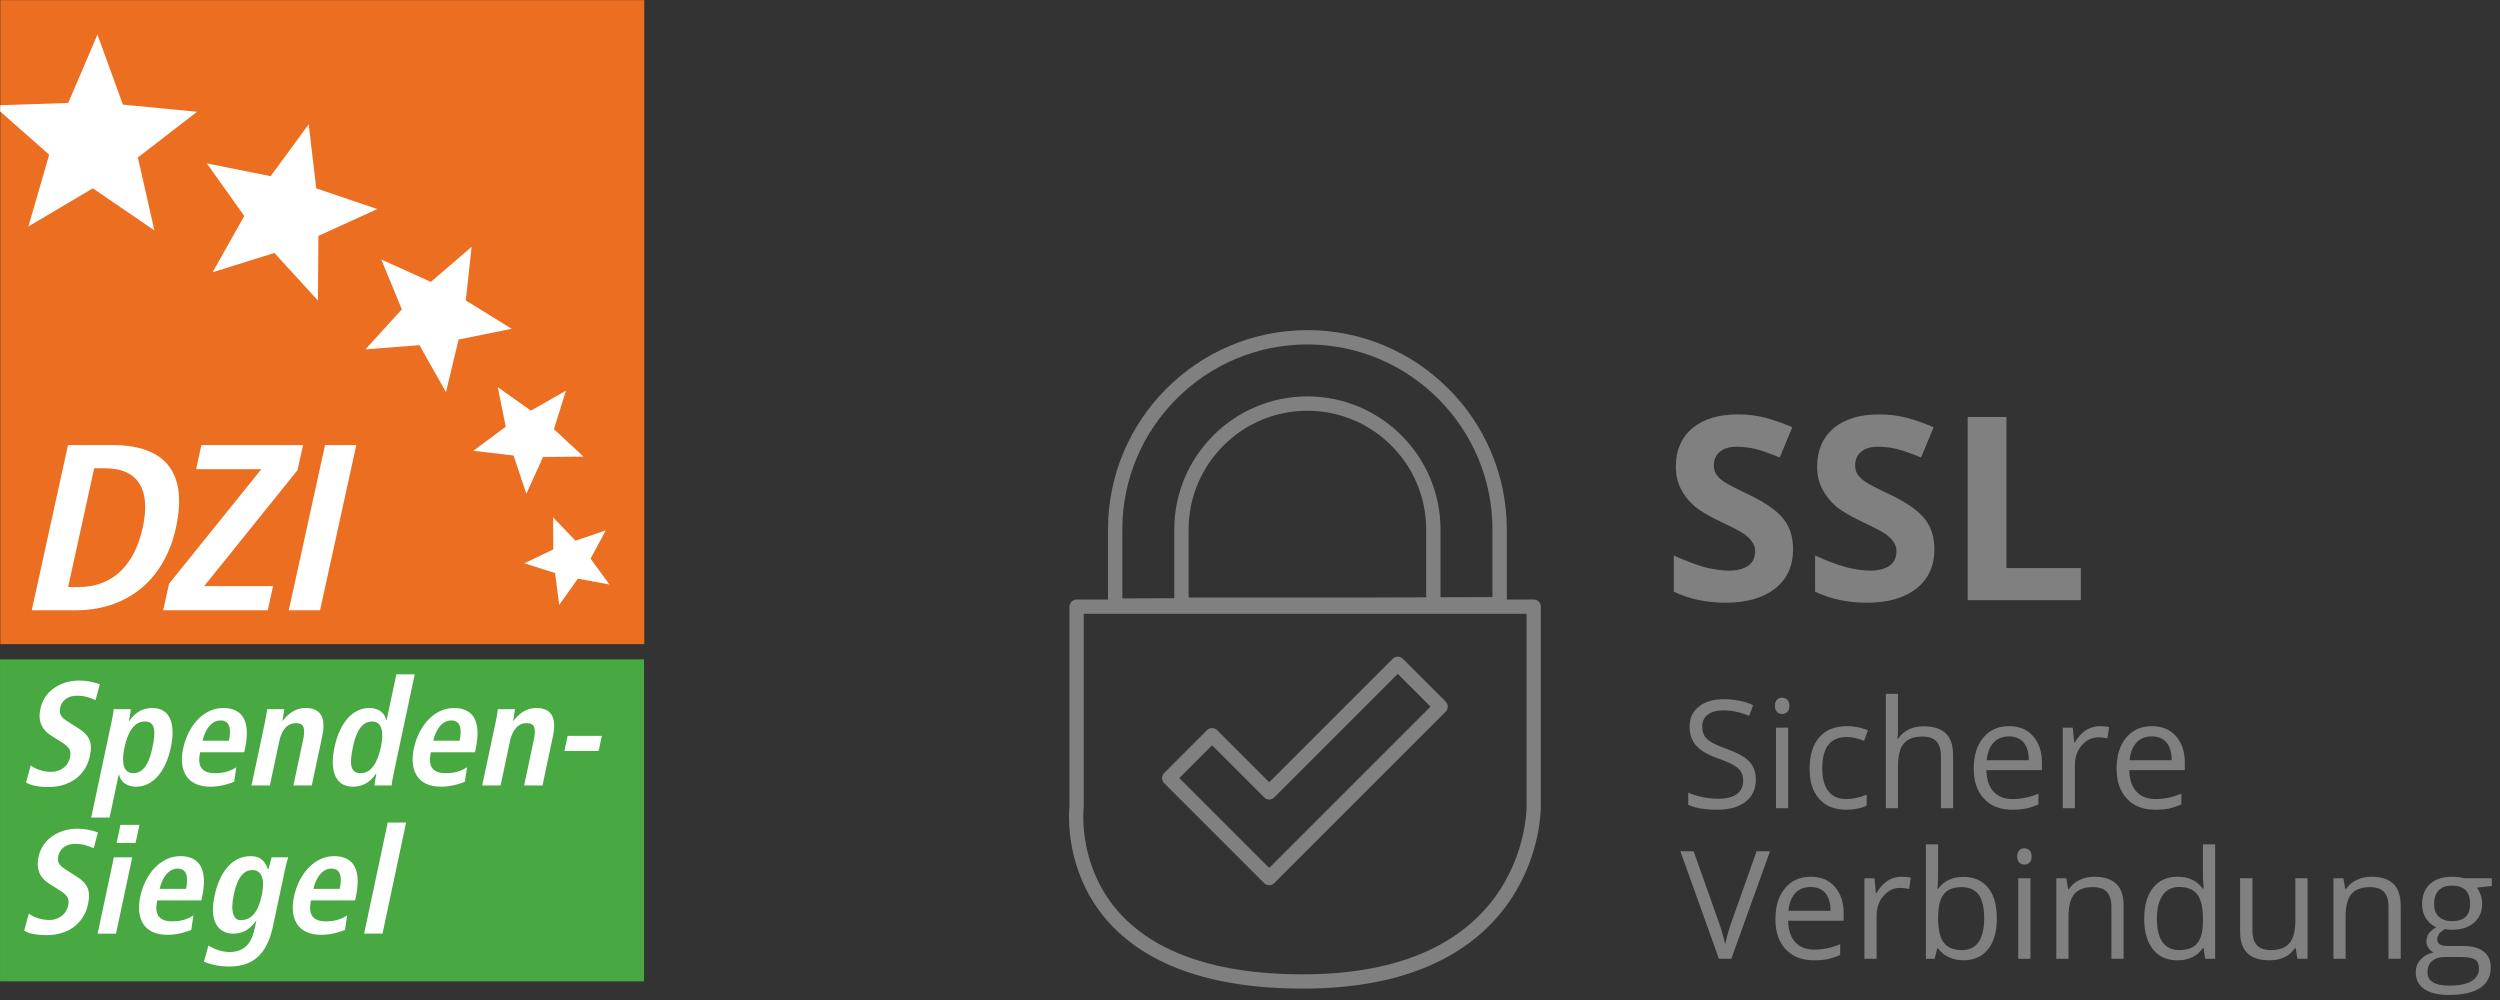 <svg xmlns="http://www.w3.org/2000/svg" xmlns:xlink="http://www.w3.org/1999/xlink" xmlns:serif="http://www.serif.com/" width="100%" height="100%" viewBox="0 0 175 70" xml:space="preserve" style="fill-rule:evenodd;clip-rule:evenodd;stroke-linejoin:round;stroke-miterlimit:2;"><rect x="0" y="0" width="175" height="70" fill="#333333" stroke="none"/>    <g transform="matrix(1,0,0,1,-1367.55,-4934.68)">        <g transform="matrix(0.116,0,0,0.116,1437.04,4958.29)">            <path d="M73.893,161.916L305.901,161.084L305.901,116.004C305.901,52.039 253.862,0 189.897,0C125.932,0 73.893,52.039 73.893,116.004L73.893,161.916ZM265.901,161.375L113.893,161.375L113.893,116.004C113.893,74.096 147.988,40 189.897,40C231.805,40 265.901,74.096 265.901,116.004L265.901,161.375Z" style="fill:none;fill-rule:nonzero;stroke:rgb(128,128,128);stroke-width:8.65px;"></path>        </g>        <g transform="matrix(0.093,0,0,0.093,1366.2,4933.32)">            <rect id="path3296" x="14.743" y="14.719" width="484.71" height="484.719" style="fill:rgb(236,110,33);fill-rule:nonzero;"></rect>            <rect id="path3298" x="14.547" y="510.926" width="484.719" height="242.355" style="fill:rgb(72,169,66);fill-rule:nonzero;"></rect>            <path id="path3378" d="M306.364,633.715L320.189,633.715L302.413,717.357L288.588,717.357L306.364,633.715ZM274.183,714.568C271.025,715.788 264.475,718.248 256.23,718.248C237.719,718.248 232.502,704.981 235.8,689.479C239.452,672.299 251.311,659.033 265.919,659.033C278.292,659.033 287.338,666.272 282.363,689.693L281.794,692.367L248.572,692.367C246.476,702.186 249.131,708.102 259.836,708.102C268.304,708.102 272.869,705.54 275.832,703.64L274.183,714.568L274.183,714.568ZM270.261,683.675C272.422,673.529 270.177,668.396 263.926,668.396C256.678,668.396 252.029,676.091 250.417,683.675L270.261,683.675ZM171.402,726.279C174.253,728.068 180.067,731.189 187.315,731.189C200.358,731.189 204.392,722.152 206.311,713.125L207.475,707.656L207.252,707.656C204.075,712.118 199.053,717.354 190.026,717.354C182.004,717.354 171.095,712.007 176.023,688.809C179.387,672.971 188.032,659.034 203.087,659.034C211.444,659.034 214.341,663.823 216.167,668.844L216.615,668.844C217.257,665.826 218.208,662.928 218.962,659.928L231.437,659.928C230.58,662.928 229.713,665.937 229.08,668.956L220.071,711.336C216.261,729.288 208.062,742.126 186.998,742.126C177.849,742.126 171.104,739.769 168.021,738.549L171.402,726.279ZM195.42,707.209C204.112,707.209 208.901,700.967 211.668,687.915C214.23,675.869 211.034,669.403 204.429,669.506C197.162,669.627 192.942,676.316 190.464,688.026C187.585,701.516 190.743,707.209 195.42,707.209M158.456,714.568C155.297,715.788 148.748,718.248 140.503,718.248C122.001,718.248 116.784,704.981 120.082,689.479C123.734,672.299 135.575,659.033 150.183,659.033C162.564,659.033 171.61,666.272 166.635,689.693L166.067,692.367L132.835,692.367C130.758,702.186 133.403,708.102 144.108,708.102C152.586,708.102 157.142,705.54 160.104,703.64L158.455,714.568L158.456,714.568ZM154.533,683.675C156.695,673.529 154.449,668.396 148.198,668.396C140.96,668.396 136.301,676.091 134.69,683.675L154.533,683.675ZM100.214,659.925L114.039,659.925L101.835,717.36L88.009,717.36L100.214,659.925ZM105.189,635.497L119.461,635.497L116.564,649.108L102.291,649.108L105.189,635.497ZM36.219,702.299C38.622,704.078 44.119,707.097 51.703,707.097C57.935,707.097 64.252,703.631 65.91,695.833C67.102,690.253 64.382,687.803 58.28,684.011L51.88,679.996C45.088,675.757 41.38,669.627 43.514,659.584C46.476,645.646 59.5,638.398 72.543,638.398C80.797,638.398 86.145,640.513 88.232,641.184L85.027,653.118C81.85,651.777 77.714,649.764 71.127,649.764C63.991,649.764 59.51,653.556 58.373,658.922C57.134,664.708 60.562,666.944 64.391,669.403L71.761,674.089C79.81,679.213 83.117,684.123 80.797,695.051C77.434,710.889 64.55,718.481 49.728,718.481C41.92,718.481 36.144,717.354 32.734,715.016L36.219,702.299ZM441.751,568.485L467.511,568.485L465.098,579.86L439.338,579.86L441.751,568.485ZM387.65,557.894C388.405,554.317 389.011,550.981 389.216,548.419L402.147,548.419C401.643,551.307 401.345,554.317 400.721,557.223L401.057,557.223L400.945,557.223C403.693,553.767 408.929,547.525 418.292,547.525C431.335,547.525 433.17,557.223 430.701,568.822L422.829,605.854L409.013,605.854L416.335,571.384C418.208,562.58 416.764,558.9 411.072,558.9C403.824,558.9 399.967,565.03 398.392,572.4L391.284,605.854L377.449,605.854L387.65,557.894ZM364.398,603.063C361.24,604.284 354.69,606.743 346.445,606.743C327.943,606.743 322.726,593.467 326.024,577.965C329.676,560.786 341.535,547.529 356.134,547.529C368.506,547.529 377.552,554.767 372.578,578.189L372.009,580.862L338.777,580.862C336.7,590.682 339.346,596.598 350.05,596.598C358.528,596.598 363.084,594.026 366.046,592.135L364.397,603.063L364.398,603.063ZM360.476,572.17C362.637,562.025 360.392,556.882 354.14,556.882C346.892,556.882 342.244,564.587 340.632,572.17L360.476,572.17ZM326.673,522.203L310.975,596.035C310.099,600.162 309.447,603.73 309.335,605.854L296.404,605.854C296.535,604.178 297.029,600.833 297.848,596.929L297.513,596.929C294.243,601.839 289.082,606.74 280.157,606.74C265.884,606.74 262.866,593.138 266.257,577.188C270.244,558.453 280.036,547.525 292.417,547.525C300.671,547.525 304.239,552.202 305.301,556.664L305.525,556.664L312.848,522.203L326.673,522.203ZM286.11,596.603C294.243,596.603 298.91,587.781 301.202,576.965C303.569,565.813 302.18,557.67 294.597,557.67C286.911,557.67 282.644,565.142 280.203,576.629C277.38,589.905 278.079,596.603 286.11,596.603M213.997,557.894C214.761,554.317 215.357,550.981 215.562,548.419L228.502,548.419C227.999,551.307 227.682,554.317 227.077,557.223L227.412,557.223L227.3,557.223C230.04,553.767 235.266,547.525 244.629,547.525C257.681,547.525 259.516,557.223 257.057,568.822L249.184,605.854L235.359,605.854L242.682,571.384C244.564,562.58 243.101,558.9 237.418,558.9C230.17,558.9 226.304,565.03 224.748,572.4L217.639,605.854L203.814,605.854L213.997,557.894ZM190.752,603.063C187.593,604.284 181.044,606.743 172.799,606.743C154.278,606.743 149.07,593.467 152.368,577.965C156.02,560.786 167.871,547.529 182.479,547.529C194.851,547.529 203.906,554.767 198.922,578.189L198.354,580.862L165.132,580.862C163.045,590.682 165.691,596.598 176.405,596.598C184.873,596.598 189.429,594.026 192.401,592.135L190.752,603.063L190.752,603.063ZM186.829,572.17C188.991,562.025 186.736,556.882 180.485,556.882C173.237,556.882 168.597,564.587 166.986,572.17L186.829,572.17ZM98.421,558.228C99.297,554.101 99.949,550.533 100.061,548.418L112.992,548.418C112.861,550.086 112.367,553.431 111.548,557.334L111.883,557.334C115.153,552.424 120.315,547.524 129.24,547.524C143.512,547.524 146.521,561.126 143.14,577.075C139.152,595.811 129.361,606.748 116.989,606.748C108.744,606.748 105.157,602.062 104.095,597.599L103.88,597.599L97.005,629.946L83.179,629.946L98.421,558.228L98.421,558.228ZM114.799,596.602C122.485,596.602 126.752,589.121 129.202,577.634C132.016,564.359 131.317,557.669 123.286,557.669C115.153,557.669 110.486,566.483 108.194,577.299C105.828,588.451 107.216,596.602 114.799,596.602M37.623,590.795C40.026,592.574 45.523,595.593 53.106,595.593C59.339,595.593 65.656,592.127 67.314,584.329C68.506,578.749 65.786,576.298 59.684,572.497L53.284,568.482C46.492,564.243 42.784,558.113 44.917,548.079C47.88,534.133 60.904,526.885 73.947,526.885C82.201,526.885 87.549,529.009 89.636,529.67L86.431,541.604C83.254,540.272 79.118,538.26 72.531,538.26C65.395,538.26 60.914,542.052 59.777,547.408C58.538,553.203 61.966,555.439 65.795,557.899L73.165,562.575C81.214,567.709 84.521,572.618 82.201,583.546C78.838,599.384 65.954,606.968 51.122,606.968C43.324,606.968 37.548,605.85 34.138,603.511L37.623,590.795Z" style="fill:white;fill-rule:nonzero;"></path>            <path id="path3398" d="M259.169,349.607L282.702,349.607L255.414,473.952L231.881,473.952L259.169,349.607ZM141.746,453.996L211.227,367.774L162.13,367.774L166.117,349.607L242.604,349.607L238.459,368.491L168.195,455.776L220.05,455.776L216.062,473.952L137.367,473.952L141.746,453.996ZM65.71,349.607L99.174,349.607C139.253,349.607 155.976,370.625 146.948,411.784C137.762,453.652 107.559,473.952 71.886,473.952L38.422,473.952L65.71,349.607ZM65.784,456.493L73.694,456.493C100.18,456.493 115.953,439.034 121.943,411.784C127.915,384.525 119.791,367.066 93.314,367.066L85.414,367.066L65.784,456.493Z" style="fill:white;fill-rule:nonzero;"></path>            <path id="path3418" d="M470.462,413.847L459.022,435.135L473.304,454.606L449.482,450.171L435.433,469.912L432.303,445.942L409.17,438.619L430.989,428.129L430.812,403.962L447.656,421.589L470.462,413.847L470.462,413.847ZM246.856,108.196L252.567,156.417L298.497,171.985L254.179,192.145L253.806,240.823L221.041,204.992L174.524,219.572L198.374,177.183L170.22,137.617L218.227,147.212L246.856,108.196ZM369.493,200.377L365.077,240.754L399.603,262.098L359.673,270.175L350.208,309.797L330.234,274.432L289.568,277.563L316.986,247.49L301.493,209.926L338.823,226.798L369.493,200.377ZM440.471,308.695L431.462,337.706L453.766,358.314L423.292,358.547L410.687,386.291L401.063,357.466L370.766,353.963L395.185,335.796L389.166,306.002L414.171,323.713L440.471,308.695L440.471,308.695ZM87.86,40.641L107.024,93.381L162.829,98.756L118.287,133.152L130.725,188.025L84.385,156.359L35.912,185.063L51.536,131.056L14.662,98.551L14.706,93.837L65.872,92.095L87.858,40.641L87.86,40.641Z" style="fill:white;fill-rule:nonzero;"></path>        </g>        <g transform="matrix(0.966,0,0,0.966,45.515,196.922)">            <g transform="matrix(18.591,0,0,18.591,1489,4948)">                <path d="M0.511,-0.198C0.511,-0.134 0.488,-0.083 0.442,-0.046C0.395,-0.009 0.331,0.01 0.248,0.01C0.172,0.01 0.104,-0.005 0.046,-0.033L0.046,-0.174C0.094,-0.152 0.135,-0.137 0.168,-0.128C0.202,-0.12 0.232,-0.115 0.26,-0.115C0.293,-0.115 0.318,-0.122 0.336,-0.134C0.354,-0.147 0.363,-0.166 0.363,-0.191C0.363,-0.205 0.359,-0.217 0.351,-0.228C0.343,-0.239 0.332,-0.25 0.317,-0.26C0.302,-0.27 0.271,-0.286 0.224,-0.308C0.181,-0.329 0.148,-0.348 0.126,-0.367C0.104,-0.386 0.087,-0.408 0.074,-0.433C0.061,-0.458 0.054,-0.487 0.054,-0.521C0.054,-0.584 0.076,-0.634 0.118,-0.67C0.161,-0.706 0.22,-0.724 0.296,-0.724C0.333,-0.724 0.368,-0.72 0.402,-0.711C0.436,-0.702 0.471,-0.69 0.508,-0.674L0.459,-0.556C0.421,-0.572 0.389,-0.583 0.365,-0.589C0.34,-0.595 0.315,-0.598 0.291,-0.598C0.262,-0.598 0.24,-0.591 0.225,-0.578C0.21,-0.565 0.202,-0.547 0.202,-0.526C0.202,-0.513 0.205,-0.501 0.211,-0.491C0.218,-0.481 0.227,-0.471 0.241,-0.462C0.254,-0.453 0.286,-0.436 0.337,-0.412C0.404,-0.38 0.449,-0.348 0.474,-0.316C0.499,-0.284 0.511,-0.245 0.511,-0.198Z" style="fill:rgb(128,128,128);fill-rule:nonzero;"></path>            </g>            <g transform="matrix(18.591,0,0,18.591,1499.24,4948)">                <path d="M0.511,-0.198C0.511,-0.134 0.488,-0.083 0.442,-0.046C0.395,-0.009 0.331,0.01 0.248,0.01C0.172,0.01 0.104,-0.005 0.046,-0.033L0.046,-0.174C0.094,-0.152 0.135,-0.137 0.168,-0.128C0.202,-0.12 0.232,-0.115 0.26,-0.115C0.293,-0.115 0.318,-0.122 0.336,-0.134C0.354,-0.147 0.363,-0.166 0.363,-0.191C0.363,-0.205 0.359,-0.217 0.351,-0.228C0.343,-0.239 0.332,-0.25 0.317,-0.26C0.302,-0.27 0.271,-0.286 0.224,-0.308C0.181,-0.329 0.148,-0.348 0.126,-0.367C0.104,-0.386 0.087,-0.408 0.074,-0.433C0.061,-0.458 0.054,-0.487 0.054,-0.521C0.054,-0.584 0.076,-0.634 0.118,-0.67C0.161,-0.706 0.22,-0.724 0.296,-0.724C0.333,-0.724 0.368,-0.72 0.402,-0.711C0.436,-0.702 0.471,-0.69 0.508,-0.674L0.459,-0.556C0.421,-0.572 0.389,-0.583 0.365,-0.589C0.34,-0.595 0.315,-0.598 0.291,-0.598C0.262,-0.598 0.24,-0.591 0.225,-0.578C0.21,-0.565 0.202,-0.547 0.202,-0.526C0.202,-0.513 0.205,-0.501 0.211,-0.491C0.218,-0.481 0.227,-0.471 0.241,-0.462C0.254,-0.453 0.286,-0.436 0.337,-0.412C0.404,-0.38 0.449,-0.348 0.474,-0.316C0.499,-0.284 0.511,-0.245 0.511,-0.198Z" style="fill:rgb(128,128,128);fill-rule:nonzero;"></path>            </g>            <g transform="matrix(18.591,0,0,18.591,1509.48,4948)">                <path d="M0.09,0L0.09,-0.714L0.241,-0.714L0.241,-0.125L0.531,-0.125L0.531,0L0.09,0Z" style="fill:rgb(128,128,128);fill-rule:nonzero;"></path>            </g>        </g>        <g transform="matrix(0.567,0,0,0.567,640.915,2185.74)">            <g transform="matrix(18.591,0,0,18.591,1489,4948)">                <path d="M0.501,-0.19C0.501,-0.127 0.478,-0.078 0.433,-0.043C0.387,-0.008 0.325,0.01 0.247,0.01C0.162,0.01 0.097,-0.001 0.052,-0.023L0.052,-0.103C0.081,-0.091 0.113,-0.081 0.147,-0.074C0.182,-0.067 0.216,-0.063 0.25,-0.063C0.305,-0.063 0.347,-0.073 0.375,-0.094C0.403,-0.115 0.417,-0.145 0.417,-0.182C0.417,-0.207 0.412,-0.227 0.402,-0.243C0.392,-0.259 0.376,-0.273 0.352,-0.287C0.329,-0.3 0.294,-0.315 0.246,-0.332C0.18,-0.356 0.132,-0.384 0.104,-0.417C0.075,-0.449 0.061,-0.492 0.061,-0.544C0.061,-0.599 0.082,-0.643 0.123,-0.675C0.164,-0.708 0.219,-0.724 0.287,-0.724C0.358,-0.724 0.423,-0.711 0.483,-0.685L0.457,-0.613C0.398,-0.638 0.341,-0.65 0.285,-0.65C0.241,-0.65 0.207,-0.64 0.182,-0.622C0.157,-0.603 0.145,-0.576 0.145,-0.543C0.145,-0.518 0.15,-0.498 0.159,-0.482C0.168,-0.466 0.183,-0.452 0.205,-0.439C0.226,-0.426 0.26,-0.411 0.304,-0.395C0.379,-0.368 0.431,-0.34 0.459,-0.309C0.487,-0.278 0.501,-0.239 0.501,-0.19Z" style="fill:rgb(128,128,128);fill-rule:nonzero;"></path>            </g>            <g transform="matrix(18.591,0,0,18.591,1499.2,4948)">                <path d="M0.167,0L0.086,0L0.086,-0.535L0.167,-0.535L0.167,0ZM0.079,-0.68C0.079,-0.699 0.084,-0.712 0.093,-0.721C0.102,-0.73 0.113,-0.734 0.127,-0.734C0.14,-0.734 0.151,-0.729 0.161,-0.721C0.17,-0.712 0.175,-0.698 0.175,-0.68C0.175,-0.662 0.17,-0.648 0.161,-0.639C0.151,-0.63 0.14,-0.626 0.127,-0.626C0.113,-0.626 0.102,-0.63 0.093,-0.639C0.084,-0.648 0.079,-0.662 0.079,-0.68Z" style="fill:rgb(128,128,128);fill-rule:nonzero;"></path>            </g>            <g transform="matrix(18.591,0,0,18.591,1503.91,4948)">                <path d="M0.3,0.01C0.222,0.01 0.162,-0.014 0.12,-0.062C0.077,-0.109 0.056,-0.177 0.056,-0.264C0.056,-0.354 0.078,-0.423 0.121,-0.472C0.164,-0.521 0.225,-0.545 0.305,-0.545C0.331,-0.545 0.357,-0.542 0.382,-0.537C0.408,-0.531 0.428,-0.525 0.443,-0.517L0.418,-0.448C0.4,-0.455 0.381,-0.461 0.359,-0.466C0.338,-0.471 0.319,-0.473 0.303,-0.473C0.194,-0.473 0.14,-0.404 0.14,-0.265C0.14,-0.199 0.153,-0.149 0.18,-0.114C0.206,-0.079 0.246,-0.061 0.298,-0.061C0.342,-0.061 0.388,-0.071 0.435,-0.09L0.435,-0.018C0.399,0 0.354,0.01 0.3,0.01Z" style="fill:rgb(128,128,128);fill-rule:nonzero;"></path>            </g>            <g transform="matrix(18.591,0,0,18.591,1512.76,4948)">                <path d="M0.452,0L0.452,-0.346C0.452,-0.39 0.442,-0.422 0.422,-0.444C0.403,-0.465 0.371,-0.476 0.329,-0.476C0.273,-0.476 0.232,-0.461 0.206,-0.43C0.18,-0.4 0.167,-0.349 0.167,-0.28L0.167,0L0.086,0L0.086,-0.76L0.167,-0.76L0.167,-0.53C0.167,-0.502 0.166,-0.479 0.163,-0.461L0.168,-0.461C0.184,-0.487 0.207,-0.507 0.236,-0.522C0.266,-0.537 0.299,-0.544 0.337,-0.544C0.402,-0.544 0.451,-0.528 0.484,-0.497C0.517,-0.466 0.533,-0.417 0.533,-0.349L0.533,0L0.452,0Z" style="fill:rgb(128,128,128);fill-rule:nonzero;"></path>            </g>            <g transform="matrix(18.591,0,0,18.591,1524.17,4948)">                <path d="M0.312,0.01C0.233,0.01 0.17,-0.014 0.125,-0.063C0.079,-0.111 0.056,-0.178 0.056,-0.263C0.056,-0.349 0.077,-0.418 0.12,-0.469C0.162,-0.52 0.219,-0.545 0.291,-0.545C0.358,-0.545 0.411,-0.523 0.45,-0.479C0.489,-0.435 0.509,-0.376 0.509,-0.304L0.509,-0.253L0.14,-0.253C0.142,-0.19 0.158,-0.142 0.188,-0.11C0.218,-0.077 0.26,-0.061 0.315,-0.061C0.373,-0.061 0.43,-0.073 0.486,-0.097L0.486,-0.025C0.457,-0.013 0.43,-0.004 0.405,0.002C0.379,0.007 0.348,0.01 0.312,0.01ZM0.29,-0.477C0.247,-0.477 0.213,-0.463 0.187,-0.435C0.162,-0.407 0.147,-0.368 0.142,-0.319L0.422,-0.319C0.422,-0.37 0.41,-0.409 0.388,-0.436C0.365,-0.463 0.332,-0.477 0.29,-0.477Z" style="fill:rgb(128,128,128);fill-rule:nonzero;"></path>            </g>            <g transform="matrix(18.591,0,0,18.591,1534.6,4948)">                <path d="M0.33,-0.545C0.354,-0.545 0.375,-0.543 0.394,-0.539L0.383,-0.464C0.361,-0.469 0.341,-0.471 0.324,-0.471C0.281,-0.471 0.244,-0.454 0.213,-0.418C0.182,-0.383 0.167,-0.34 0.167,-0.287L0.167,0L0.086,0L0.086,-0.535L0.153,-0.535L0.162,-0.436L0.166,-0.436C0.186,-0.471 0.21,-0.498 0.238,-0.517C0.266,-0.535 0.297,-0.545 0.33,-0.545Z" style="fill:rgb(128,128,128);fill-rule:nonzero;"></path>            </g>            <g transform="matrix(18.591,0,0,18.591,1541.81,4948)">                <path d="M0.312,0.01C0.233,0.01 0.17,-0.014 0.125,-0.063C0.079,-0.111 0.056,-0.178 0.056,-0.263C0.056,-0.349 0.077,-0.418 0.12,-0.469C0.162,-0.52 0.219,-0.545 0.291,-0.545C0.358,-0.545 0.411,-0.523 0.45,-0.479C0.489,-0.435 0.509,-0.376 0.509,-0.304L0.509,-0.253L0.14,-0.253C0.142,-0.19 0.158,-0.142 0.188,-0.11C0.218,-0.077 0.26,-0.061 0.315,-0.061C0.373,-0.061 0.43,-0.073 0.486,-0.097L0.486,-0.025C0.457,-0.013 0.43,-0.004 0.405,0.002C0.379,0.007 0.348,0.01 0.312,0.01ZM0.29,-0.477C0.247,-0.477 0.213,-0.463 0.187,-0.435C0.162,-0.407 0.147,-0.368 0.142,-0.319L0.422,-0.319C0.422,-0.37 0.41,-0.409 0.388,-0.436C0.365,-0.463 0.332,-0.477 0.29,-0.477Z" style="fill:rgb(128,128,128);fill-rule:nonzero;"></path>            </g>            <g transform="matrix(18.591,0,0,18.591,1489,4966.59)">                <path d="M0.506,-0.714L0.595,-0.714L0.338,0L0.256,0L0,-0.714L0.088,-0.714L0.252,-0.252C0.271,-0.199 0.286,-0.147 0.297,-0.097C0.309,-0.15 0.324,-0.202 0.343,-0.255L0.506,-0.714Z" style="fill:rgb(128,128,128);fill-rule:nonzero;"></path>            </g>            <g transform="matrix(18.591,0,0,18.591,1499.69,4966.59)">                <path d="M0.312,0.01C0.233,0.01 0.17,-0.014 0.125,-0.063C0.079,-0.111 0.056,-0.178 0.056,-0.263C0.056,-0.349 0.077,-0.418 0.12,-0.469C0.162,-0.52 0.219,-0.545 0.291,-0.545C0.358,-0.545 0.411,-0.523 0.45,-0.479C0.489,-0.435 0.509,-0.376 0.509,-0.304L0.509,-0.253L0.14,-0.253C0.142,-0.19 0.158,-0.142 0.188,-0.11C0.218,-0.077 0.26,-0.061 0.315,-0.061C0.373,-0.061 0.43,-0.073 0.486,-0.097L0.486,-0.025C0.457,-0.013 0.43,-0.004 0.405,0.002C0.379,0.007 0.348,0.01 0.312,0.01ZM0.29,-0.477C0.247,-0.477 0.213,-0.463 0.187,-0.435C0.162,-0.407 0.147,-0.368 0.142,-0.319L0.422,-0.319C0.422,-0.37 0.41,-0.409 0.388,-0.436C0.365,-0.463 0.332,-0.477 0.29,-0.477Z" style="fill:rgb(128,128,128);fill-rule:nonzero;"></path>            </g>            <g transform="matrix(18.591,0,0,18.591,1510.12,4966.59)">                <path d="M0.33,-0.545C0.354,-0.545 0.375,-0.543 0.394,-0.539L0.383,-0.464C0.361,-0.469 0.341,-0.471 0.324,-0.471C0.281,-0.471 0.244,-0.454 0.213,-0.418C0.182,-0.383 0.167,-0.34 0.167,-0.287L0.167,0L0.086,0L0.086,-0.535L0.153,-0.535L0.162,-0.436L0.166,-0.436C0.186,-0.471 0.21,-0.498 0.238,-0.517C0.266,-0.535 0.297,-0.545 0.33,-0.545Z" style="fill:rgb(128,128,128);fill-rule:nonzero;"></path>            </g>            <g transform="matrix(18.591,0,0,18.591,1517.71,4966.59)">                <path d="M0.335,-0.544C0.405,-0.544 0.46,-0.52 0.499,-0.472C0.538,-0.424 0.557,-0.356 0.557,-0.268C0.557,-0.18 0.538,-0.112 0.498,-0.063C0.459,-0.015 0.405,0.01 0.335,0.01C0.3,0.01 0.268,0.003 0.24,-0.01C0.211,-0.022 0.187,-0.042 0.167,-0.069L0.161,-0.069L0.144,0L0.086,0L0.086,-0.76L0.167,-0.76L0.167,-0.575C0.167,-0.534 0.166,-0.497 0.163,-0.464L0.167,-0.464C0.205,-0.517 0.261,-0.544 0.335,-0.544ZM0.323,-0.476C0.268,-0.476 0.228,-0.46 0.204,-0.428C0.179,-0.397 0.167,-0.343 0.167,-0.268C0.167,-0.193 0.18,-0.139 0.205,-0.107C0.23,-0.074 0.27,-0.058 0.325,-0.058C0.375,-0.058 0.412,-0.076 0.437,-0.113C0.461,-0.149 0.473,-0.201 0.473,-0.269C0.473,-0.339 0.461,-0.391 0.437,-0.425C0.412,-0.459 0.374,-0.476 0.323,-0.476Z" style="fill:rgb(128,128,128);fill-rule:nonzero;"></path>            </g>            <g transform="matrix(18.591,0,0,18.591,1529.11,4966.59)">                <path d="M0.167,0L0.086,0L0.086,-0.535L0.167,-0.535L0.167,0ZM0.079,-0.68C0.079,-0.699 0.084,-0.712 0.093,-0.721C0.102,-0.73 0.113,-0.734 0.127,-0.734C0.14,-0.734 0.151,-0.729 0.161,-0.721C0.17,-0.712 0.175,-0.698 0.175,-0.68C0.175,-0.662 0.17,-0.648 0.161,-0.639C0.151,-0.63 0.14,-0.626 0.127,-0.626C0.113,-0.626 0.102,-0.63 0.093,-0.639C0.084,-0.648 0.079,-0.662 0.079,-0.68Z" style="fill:rgb(128,128,128);fill-rule:nonzero;"></path>            </g>            <g transform="matrix(18.591,0,0,18.591,1533.81,4966.59)">                <path d="M0.452,0L0.452,-0.346C0.452,-0.39 0.442,-0.422 0.422,-0.444C0.403,-0.465 0.371,-0.476 0.329,-0.476C0.273,-0.476 0.232,-0.461 0.206,-0.431C0.18,-0.4 0.167,-0.35 0.167,-0.281L0.167,0L0.086,0L0.086,-0.535L0.152,-0.535L0.165,-0.462L0.169,-0.462C0.186,-0.488 0.209,-0.509 0.239,-0.523C0.269,-0.538 0.302,-0.545 0.339,-0.545C0.403,-0.545 0.452,-0.529 0.484,-0.498C0.517,-0.467 0.533,-0.417 0.533,-0.349L0.533,0L0.452,0Z" style="fill:rgb(128,128,128);fill-rule:nonzero;"></path>            </g>            <g transform="matrix(18.591,0,0,18.591,1545.22,4966.59)">                <path d="M0.45,-0.072L0.446,-0.072C0.408,-0.017 0.352,0.01 0.278,0.01C0.208,0.01 0.153,-0.014 0.115,-0.062C0.076,-0.11 0.056,-0.178 0.056,-0.266C0.056,-0.354 0.076,-0.423 0.115,-0.472C0.154,-0.521 0.208,-0.545 0.278,-0.545C0.35,-0.545 0.406,-0.519 0.445,-0.466L0.451,-0.466L0.448,-0.504L0.446,-0.542L0.446,-0.76L0.527,-0.76L0.527,0L0.461,0L0.45,-0.072ZM0.288,-0.058C0.343,-0.058 0.384,-0.073 0.408,-0.103C0.433,-0.133 0.446,-0.182 0.446,-0.249L0.446,-0.266C0.446,-0.342 0.433,-0.396 0.408,-0.428C0.383,-0.461 0.342,-0.477 0.287,-0.477C0.24,-0.477 0.203,-0.459 0.178,-0.422C0.153,-0.385 0.14,-0.333 0.14,-0.265C0.14,-0.197 0.153,-0.145 0.178,-0.11C0.203,-0.076 0.24,-0.058 0.288,-0.058Z" style="fill:rgb(128,128,128);fill-rule:nonzero;"></path>            </g>            <g transform="matrix(18.591,0,0,18.591,1556.61,4966.59)">                <path d="M0.162,-0.535L0.162,-0.188C0.162,-0.144 0.172,-0.112 0.192,-0.09C0.212,-0.069 0.243,-0.058 0.285,-0.058C0.341,-0.058 0.382,-0.073 0.408,-0.104C0.434,-0.135 0.447,-0.185 0.447,-0.254L0.447,-0.535L0.528,-0.535L0.528,0L0.461,0L0.449,-0.072L0.445,-0.072C0.428,-0.045 0.405,-0.025 0.376,-0.011C0.346,0.003 0.313,0.01 0.275,0.01C0.21,0.01 0.161,-0.006 0.129,-0.037C0.096,-0.068 0.08,-0.117 0.08,-0.185L0.08,-0.535L0.162,-0.535Z" style="fill:rgb(128,128,128);fill-rule:nonzero;"></path>            </g>            <g transform="matrix(18.591,0,0,18.591,1568.02,4966.59)">                <path d="M0.452,0L0.452,-0.346C0.452,-0.39 0.442,-0.422 0.422,-0.444C0.403,-0.465 0.371,-0.476 0.329,-0.476C0.273,-0.476 0.232,-0.461 0.206,-0.431C0.18,-0.4 0.167,-0.35 0.167,-0.281L0.167,0L0.086,0L0.086,-0.535L0.152,-0.535L0.165,-0.462L0.169,-0.462C0.186,-0.488 0.209,-0.509 0.239,-0.523C0.269,-0.538 0.302,-0.545 0.339,-0.545C0.403,-0.545 0.452,-0.529 0.484,-0.498C0.517,-0.467 0.533,-0.417 0.533,-0.349L0.533,0L0.452,0Z" style="fill:rgb(128,128,128);fill-rule:nonzero;"></path>            </g>            <g transform="matrix(18.591,0,0,18.591,1579.43,4966.59)">                <path d="M0.524,-0.535L0.524,-0.484L0.425,-0.472C0.434,-0.461 0.442,-0.446 0.449,-0.427C0.456,-0.409 0.46,-0.388 0.46,-0.365C0.46,-0.313 0.442,-0.271 0.406,-0.24C0.37,-0.208 0.321,-0.193 0.259,-0.193C0.243,-0.193 0.228,-0.194 0.214,-0.197C0.179,-0.179 0.162,-0.156 0.162,-0.128C0.162,-0.113 0.168,-0.102 0.18,-0.095C0.192,-0.088 0.213,-0.085 0.242,-0.085L0.337,-0.085C0.395,-0.085 0.439,-0.073 0.47,-0.048C0.502,-0.024 0.517,0.012 0.517,0.058C0.517,0.117 0.493,0.163 0.446,0.194C0.398,0.225 0.329,0.24 0.238,0.24C0.168,0.24 0.114,0.227 0.076,0.201C0.038,0.175 0.019,0.138 0.019,0.091C0.019,0.058 0.029,0.03 0.05,0.006C0.071,-0.017 0.1,-0.034 0.138,-0.042C0.125,-0.048 0.113,-0.058 0.104,-0.071C0.094,-0.084 0.09,-0.099 0.09,-0.116C0.09,-0.136 0.095,-0.153 0.105,-0.167C0.116,-0.182 0.132,-0.196 0.155,-0.21C0.127,-0.221 0.105,-0.241 0.087,-0.268C0.07,-0.295 0.061,-0.327 0.061,-0.362C0.061,-0.42 0.079,-0.466 0.114,-0.497C0.149,-0.529 0.199,-0.545 0.263,-0.545C0.291,-0.545 0.316,-0.542 0.339,-0.535L0.524,-0.535ZM0.097,0.09C0.097,0.119 0.109,0.141 0.134,0.156C0.158,0.171 0.193,0.178 0.239,0.178C0.307,0.178 0.357,0.168 0.39,0.148C0.423,0.127 0.439,0.1 0.439,0.065C0.439,0.036 0.43,0.016 0.412,0.005C0.394,-0.007 0.361,-0.012 0.311,-0.012L0.214,-0.012C0.177,-0.012 0.148,-0.003 0.128,0.014C0.107,0.032 0.097,0.057 0.097,0.09ZM0.141,-0.364C0.141,-0.326 0.152,-0.298 0.173,-0.279C0.194,-0.26 0.223,-0.25 0.261,-0.25C0.34,-0.25 0.38,-0.288 0.38,-0.365C0.38,-0.446 0.34,-0.486 0.26,-0.486C0.222,-0.486 0.192,-0.476 0.172,-0.455C0.151,-0.435 0.141,-0.404 0.141,-0.364Z" style="fill:rgb(128,128,128);fill-rule:nonzero;"></path>            </g>        </g>        <g transform="matrix(0.606,0,0,0.606,432.504,4932.09)">            <g transform="matrix(1.65,0,0,1.65,-713.61,-8137.7)">                <path d="M1475,4977L1443,4977L1443,4991C1443,4991 1441.5,5003.24 1458.84,5003.24C1475.17,5003.24 1475,4991 1475,4991L1475,4977Z" style="fill:none;stroke:rgb(128,128,128);stroke-width:1px;stroke-linecap:round;stroke-miterlimit:1.5;"></path>            </g>        </g>        <g transform="matrix(0.606,0,0,0.606,432.504,4932.09)">            <g transform="matrix(1.65,0,0,1.65,-714.462,-8137.7)">                <path d="M1453,4986L1450,4989L1457,4996L1469,4984L1466,4981L1457,4990L1453,4986Z" style="fill:none;stroke:rgb(128,128,128);stroke-width:1px;stroke-linecap:round;stroke-miterlimit:1.5;"></path>            </g>        </g>    </g></svg>